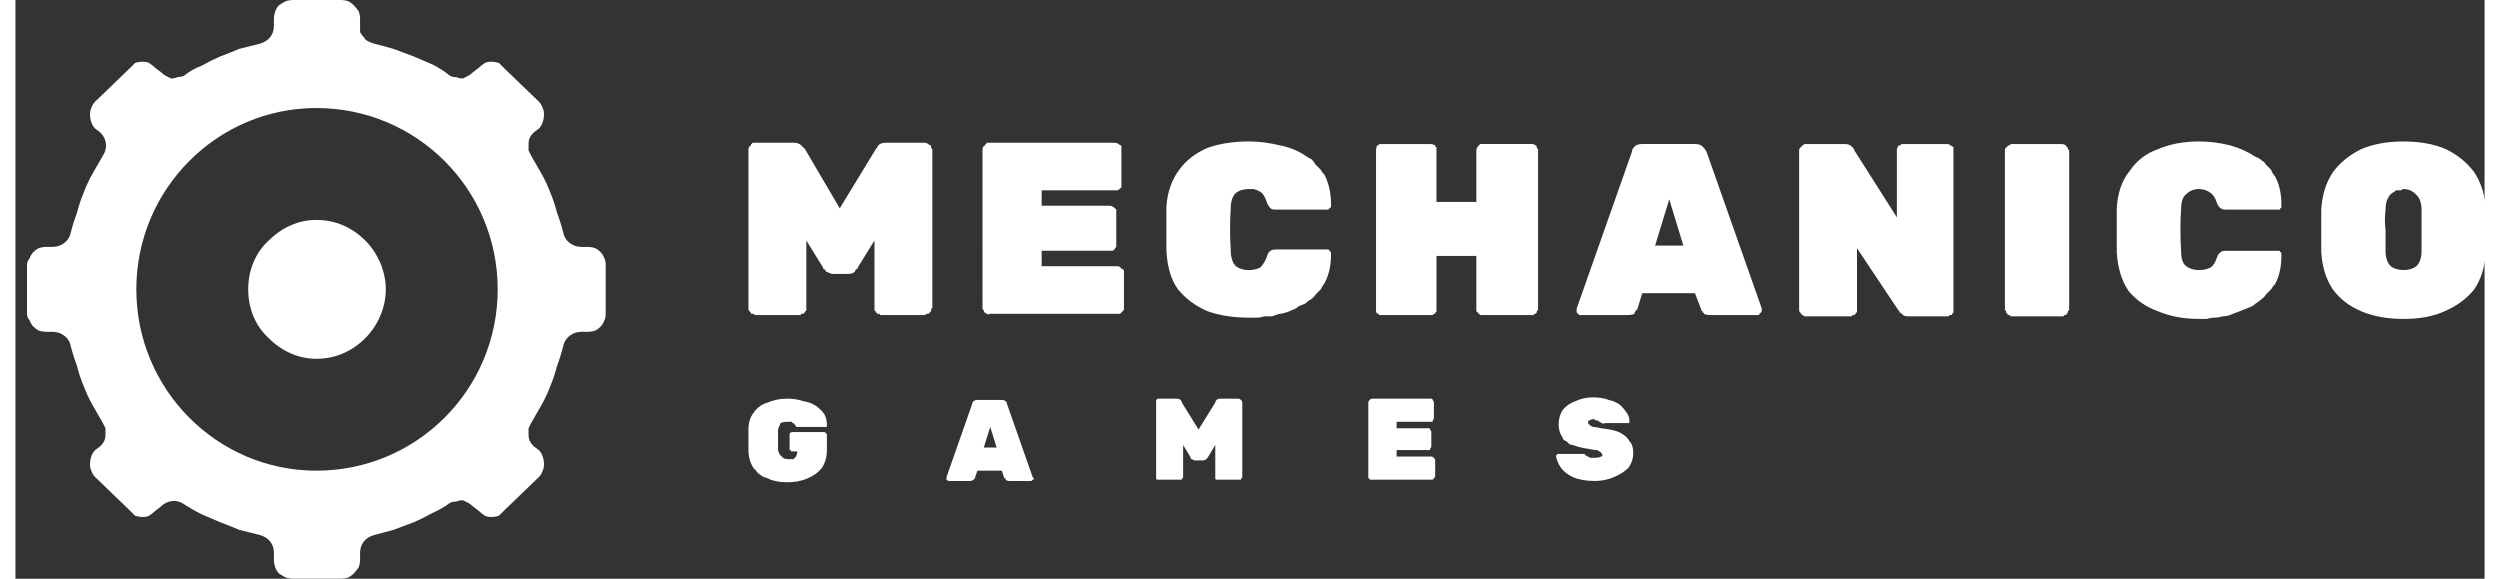 <svg xmlns="http://www.w3.org/2000/svg" width="108" height="25" version="1.2" viewBox="0 0 192 45"><rect x="0" y="0" width="192" height="45" fill="#333333" stroke="none"/><style>.s0{fill:#fff}</style><path d="M44.5 19.2H44c-.7 0-1.3-.5-1.4-1.1q-.2-.8-.5-1.6-.2-.8-.5-1.5-.3-.8-.7-1.5l-.8-1.4-.2-.4v-.5q0-.3.1-.5t.3-.4l.4-.3q.2-.2.3-.5t.1-.6-.1-.5q-.1-.3-.3-.5L38 5.3l-.4-.4q-.3-.1-.6-.1t-.5.1q-.3.2-.5.4l-.4.3q-.2.2-.4.3l-.4.2q-.3 0-.5-.1-.3 0-.5-.1-.6-.5-1.4-.9L31 4.4l-1.6-.6q-.7-.2-1.5-.4-.3-.1-.5-.2t-.3-.3q-.2-.2-.3-.4V1.4q0-.2-.1-.5-.2-.3-.4-.5t-.4-.3q-.3-.1-.6-.1h-3.7q-.3 0-.6.1-.2.1-.5.3-.2.2-.3.5t-.1.5V2c0 .7-.4 1.2-1.1 1.4l-1.6.4q-.7.3-1.5.6-.7.3-1.4.7-.8.3-1.4.8-.3.1-.5.1-.2.1-.5.1l-.4-.2q-.2-.1-.4-.3l-.4-.3q-.2-.2-.5-.4-.2-.1-.5-.1t-.6.1l-.4.4-2.7 2.6q-.2.2-.3.5-.1.2-.1.5t.1.6.3.5l.4.3c.5.5.6 1.2.2 1.8L6 13.5q-.4.7-.7 1.5-.3.7-.5 1.5-.3.8-.5 1.6c-.1.6-.7 1.1-1.4 1.1h-.5q-.3 0-.6.1-.2.1-.4.3t-.3.5q-.2.2-.2.5v3.8q0 .3.2.5.1.3.3.5t.4.3q.3.1.6.1h.5c.7 0 1.3.5 1.4 1.1q.2.8.5 1.6.2.8.5 1.5.3.8.7 1.5l.8 1.4.2.4v.5q0 .3-.1.5t-.3.4l-.4.3q-.2.2-.3.5t-.1.6.1.5q.1.3.3.5l2.7 2.6.4.4q.3.1.6.1t.5-.1q.3-.2.5-.4l.4-.3c.5-.5 1.2-.6 1.8-.2q.6.4 1.4.8l1.4.6q.8.3 1.5.6l1.6.4c.7.2 1.1.7 1.1 1.4v.6q0 .2.1.5t.3.5q.3.2.5.3.3.1.6.1h3.7q.3 0 .6-.1.2-.1.4-.3t.4-.5q.1-.3.1-.5V43c0-.7.4-1.2 1.1-1.4q.8-.2 1.5-.4l1.6-.6q.7-.3 1.4-.7.7-.3 1.4-.8.2-.1.5-.1.2-.1.5-.1l.4.2q.2.1.4.3l.4.3q.2.2.5.4.2.1.5.1t.6-.1l.4-.4 2.7-2.6q.2-.2.3-.5.1-.2.1-.5t-.1-.6-.3-.5l-.4-.3q-.2-.2-.3-.4t-.1-.5v-.5l.2-.4.8-1.4q.4-.7.7-1.5.3-.7.5-1.5.3-.8.5-1.6c.1-.6.7-1.1 1.4-1.1h.5q.3 0 .6-.1.2-.1.4-.3t.3-.5q.1-.2.1-.5v-3.8q0-.3-.1-.5-.1-.3-.3-.5t-.4-.3q-.3-.1-.6-.1M23.4 36.6c-7.7 0-14-6.3-14-14.1s6.3-14.1 14-14.1c7.8 0 14.1 6.3 14.1 14.1s-6.3 14.1-14.1 14.1" class="s0"/><path d="M23.4 27.9c1.5 0 2.8-.6 3.8-1.6s1.6-2.4 1.6-3.8-.6-2.8-1.6-3.8-2.3-1.6-3.8-1.6c-1.4 0-2.7.6-3.7 1.6-1.1 1-1.6 2.4-1.6 3.8s.5 2.8 1.6 3.8c1 1 2.3 1.6 3.7 1.6M60 37.5q-.9 0-1.5-.3-.2-.1-.3-.1-.2-.1-.3-.2-.2-.1-.3-.3l-.2-.2q-.4-.6-.4-1.4v-1.6q0-.8.4-1.3.4-.6 1.1-.8.7-.3 1.5-.3.7 0 1.3.2.6.1 1 .4t.6.6q.2.4.2.8v.2h-2.4v-.1q-.1 0-.1-.1l-.1-.1h-.1v-.1H60q-.3 0-.5.1-.1.2-.2.5V35q.1.4.3.5.1.2.5.2h.4l.2-.2q.1-.2.1-.4h-.5V35h-.1v-1.3q.1-.1.2-.1h2.5q.1 0 .1.1.1 0 .1.1V35q0 .8-.4 1.4-.4.5-1.1.8t-1.6.3m12.6-.1q-.1 0-.2-.1v-.2l2-5.7q0-.1.1-.2t.3-.1h1.9q.2 0 .3.1t.1.2l2 5.7.1.1q0 .1-.1.1l-.1.1h-1.7q-.2 0-.3-.1v-.1h-.1l-.2-.6h-1.9l-.2.6-.1.1q-.1.1-.3.1zm2.7-2.6h1l-.5-1.6zm13.6 2.5h-.1q-.1 0-.1-.1v-6.1q.1-.1.2-.1h1.4q.2 0 .3.1t.1.2l1.3 2.1 1.3-2.1q0-.1.1-.2t.3-.1h1.4q.1 0 .2.1t.1.2v5.8q0 .1-.1.1v.1h-1.9q-.1 0-.1-.1v-2.6l-.6 1-.1.1q-.1.1-.3.1h-.6q-.1 0-.2-.1h-.1v-.1l-.6-1v2.5q0 .1-.1.1v.1h-.1zm16.6 0h-.2v-.1h-.1v-5.9q0-.1.1-.2t.2-.1h4.6q.1 0 .1.1.1.1.1.2v1.2q0 .1-.1.2v.1h-2.8v.5h2.5q.1 0 .1.1.1.1.1.2v1.1q0 .1-.1.2v.1h-2.6v.5h2.7q.1 0 .2.1t.1.2V37q0 .1-.1.2l-.1.1h-4.7m17.3.1q-1 0-1.7-.3-.6-.3-.9-.7t-.4-.9q0-.1.1-.2h2.1l.1.1q.1.1.2.1.1.1.2.1h.3q.3 0 .5-.1.1 0 .1-.1t-.1-.2-.3-.2q-.3 0-.7-.1-.7-.1-1.2-.3-.2 0-.3-.1l-.2-.2q-.1 0-.2-.1t-.1-.2q-.3-.4-.3-1t.3-1.1q.4-.5 1-.7.6-.3 1.4-.3.7 0 1.2.2.5.1.9.4.3.3.5.6t.2.6v.2h-1.9q-.2.1-.2 0-.1 0-.2-.1-.1 0-.1-.1h-.2l-.1-.1h-.1q-.2 0-.3.1h-.1v.2q0 .1.1.1 0 .1.3.2.2 0 .6.1.9.1 1.4.3.6.3.8.7.3.3.3.9 0 .7-.4 1.2-.4.4-1.1.7t-1.5.3M57.5 24.5l-.1-.1h-.2v-.1q-.1 0-.1-.1l-.1-.1V11.6q0-.2.2-.3v-.1q.1 0 .1-.1h3.2q.4 0 .6.2l.3.3 2.7 4.6 2.8-4.6q.1-.1.2-.3.2-.2.6-.2h3q.2 0 .4.2h.1v.2l.1.1v12.3q0 .1-.1.1v.2l-.1.1-.1.1h-.2q0 .1-.1.1h-3.4q-.1 0-.1-.1H67q0-.1-.1-.1v-.1q-.1 0-.1-.1v-5.4l-1.3 2.1v.1h-.1q0 .1-.1.1v.1q-.2.2-.5.2h-1.3q-.3-.1-.5-.2V21q-.1 0-.1-.1h-.1v-.1l-1.3-2.1v5.4q0 .1-.1.1v.1q-.1 0-.1.1h-.2q0 .1-.1.1zm18.2 0-.1-.1h-.1l-.1-.1q-.1 0-.1-.1v-.1q-.1 0-.1-.1V11.6q0-.2.2-.3 0-.1.1-.1v-.1h10q.2 0 .4.2h.1v3.3q-.1 0-.1.1h-.1q0 .1-.1.1h-5.9V16h5.3q.2 0 .4.2l.1.1v2.9l-.1.1v.1h-.1q0 .1-.1.1h-5.5v1.2h5.9q.2 0 .3.2h.1q0 .1.1.1v3.1l-.1.1-.1.1-.1.1H75.7zm20.2.2q-1.8 0-3.2-.5-1.4-.6-2.3-1.7-.8-1.1-.9-3v-3.4q.1-1.7 1-2.9.8-1.1 2.2-1.7 1.4-.5 3.2-.5 1.2 0 2.4.3 1.1.2 2 .8.3.2.5.3.2.2.3.4l.4.4q.1.2.3.4.5 1 .5 2.3v.2l-.1.1q-.1 0-.1.1H98q-.3 0-.4-.1-.2-.2-.3-.5-.2-.6-.5-.8-.1 0-.2-.1-.1 0-.3-.1h-.4q-.6 0-1 .3-.4.4-.4 1.2-.1 1.6 0 3.2 0 .9.4 1.3.4.3 1 .3.5 0 .9-.2.3-.3.5-.8.1-.4.3-.5.1-.1.4-.1h4.1l.1.1q.1.1.1.2v.1q0 1.3-.5 2.2-.2.3-.3.5l-.4.4q-.1.2-.4.4-.2.1-.4.3-.2.1-.5.2-.2.2-.5.3-.2.1-.5.2t-.5.1l-.6.2h-.6q-.3.1-.6.1zm10.4-.2h-.2q-.1 0-.1-.1h-.1q0-.1-.1-.1V11.7q0-.2.1-.4h.1q0-.1.1-.1h3.9q.2 0 .4.1v.1q.1 0 .1.1v4.2h3.1v-4q0-.2.2-.4l.1-.1h4q.2 0 .3.1l.1.1v.1l.1.1v12.5l-.1.1v.1l-.1.1h-.1q0 .1-.1.1h-4.1l-.1-.1-.1-.1-.1-.1v-4.3h-3.1v4.3q0 .1-.1.1v.1h-.1l-.1.1h-.2zm15.5 0h-.2l-.1-.1-.1-.1V24l4.3-12.2q0-.2.2-.4t.6-.2h4.1q.4 0 .6.2t.3.4l4.3 12.2v.1q0 .2-.2.3v.1h-3.8q-.3 0-.5-.1 0-.1-.1-.1v-.1q-.1 0-.1-.1l-.5-1.3h-4.1l-.4 1.3h-.1v.1l-.1.1v.1q-.2.1-.6.1zm5.7-5.4h2.2l-1.1-3.6zm11.7 5.5h-.1l-.1-.1h-.1v-.1q-.1 0-.1-.1l-.1-.1V11.7q0-.2.2-.3 0-.1.1-.1l.1-.1h3.2q.3 0 .5.2t.2.3l3.3 5.2v-5.2q0-.2.1-.3 0-.1.1-.1h.1q0-.1.1-.1h3.5q.2 0 .4.2h.1v12.9l-.1.1q0 .1-.1.1h-.1l-.1.1h-3.1q-.4 0-.5-.2-.1 0-.1-.1h-.1v-.1l-.1-.1-3.2-4.8v5h-.1v.1l-.1.1h-.1q-.1 0-.1.1h-3.6m16.1 0h-.1q-.1 0-.1-.1h-.1q-.1 0-.1-.1l-.1-.1v-.1l-.1-.1V11.7q0-.2.2-.3 0-.1.1-.1h.1q0-.1.1-.1h3.9q.3 0 .4.2l.1.1v.1l.1.1v12.4l-.1.1v.1l-.1.1q0 .1-.1.1h-.1q0 .1-.1.1h-.1zm14.5.2q-1.8 0-3.2-.6-1.4-.5-2.3-1.6-.8-1.2-.9-3v-3.4q.1-1.8 1-2.9.8-1.2 2.2-1.7 1.4-.6 3.2-.6 1.2 0 2.4.3 1.1.3 2 .9.3.1.5.3.2.1.3.3l.4.4q.1.3.3.5.5.9.5 2.2v.2q0 .1-.1.1v.1h-4.2q-.3 0-.4-.1-.2-.1-.3-.4-.2-.6-.5-.8-.4-.3-.9-.3-.6 0-1 .4-.4.3-.4 1.2-.1 1.5 0 3.2 0 .9.4 1.2t1 .3q.5 0 .9-.2.3-.2.5-.8.1-.3.3-.4.1-.1.4-.1h4.1q.1 0 .1.1.1 0 .1.1v.2q0 1.3-.5 2.2-.2.2-.3.4l-.4.4q-.1.2-.4.4-.2.2-.4.3-.2.2-.5.3-.2.1-.5.2-.2.1-.5.2t-.5.2q-.3.1-.6.1-.3.1-.6.1t-.6.1zm15.9 0q-1.9 0-3.3-.6t-2.2-1.7q-.8-1.2-.9-2.9v-3.3q.1-1.7.9-2.9.8-1.1 2.2-1.8 1.4-.6 3.3-.6t3.3.6q1.4.7 2.2 1.8.8 1.2.9 2.9v3.3q-.1 1.7-.9 2.9-.9 1.1-2.3 1.7-1.3.6-3.2.6m0-3.8q.6 0 1-.3.4-.4.4-1.2v-3.2q0-.5-.2-.9-.2-.3-.5-.5t-.7-.2q-.1 0-.2.1h-.4l-.1.1q-.4.2-.5.5-.2.3-.2.9-.1.8 0 1.6v1.6q0 .8.4 1.2.4.3 1 .3" class="s0"/></svg>